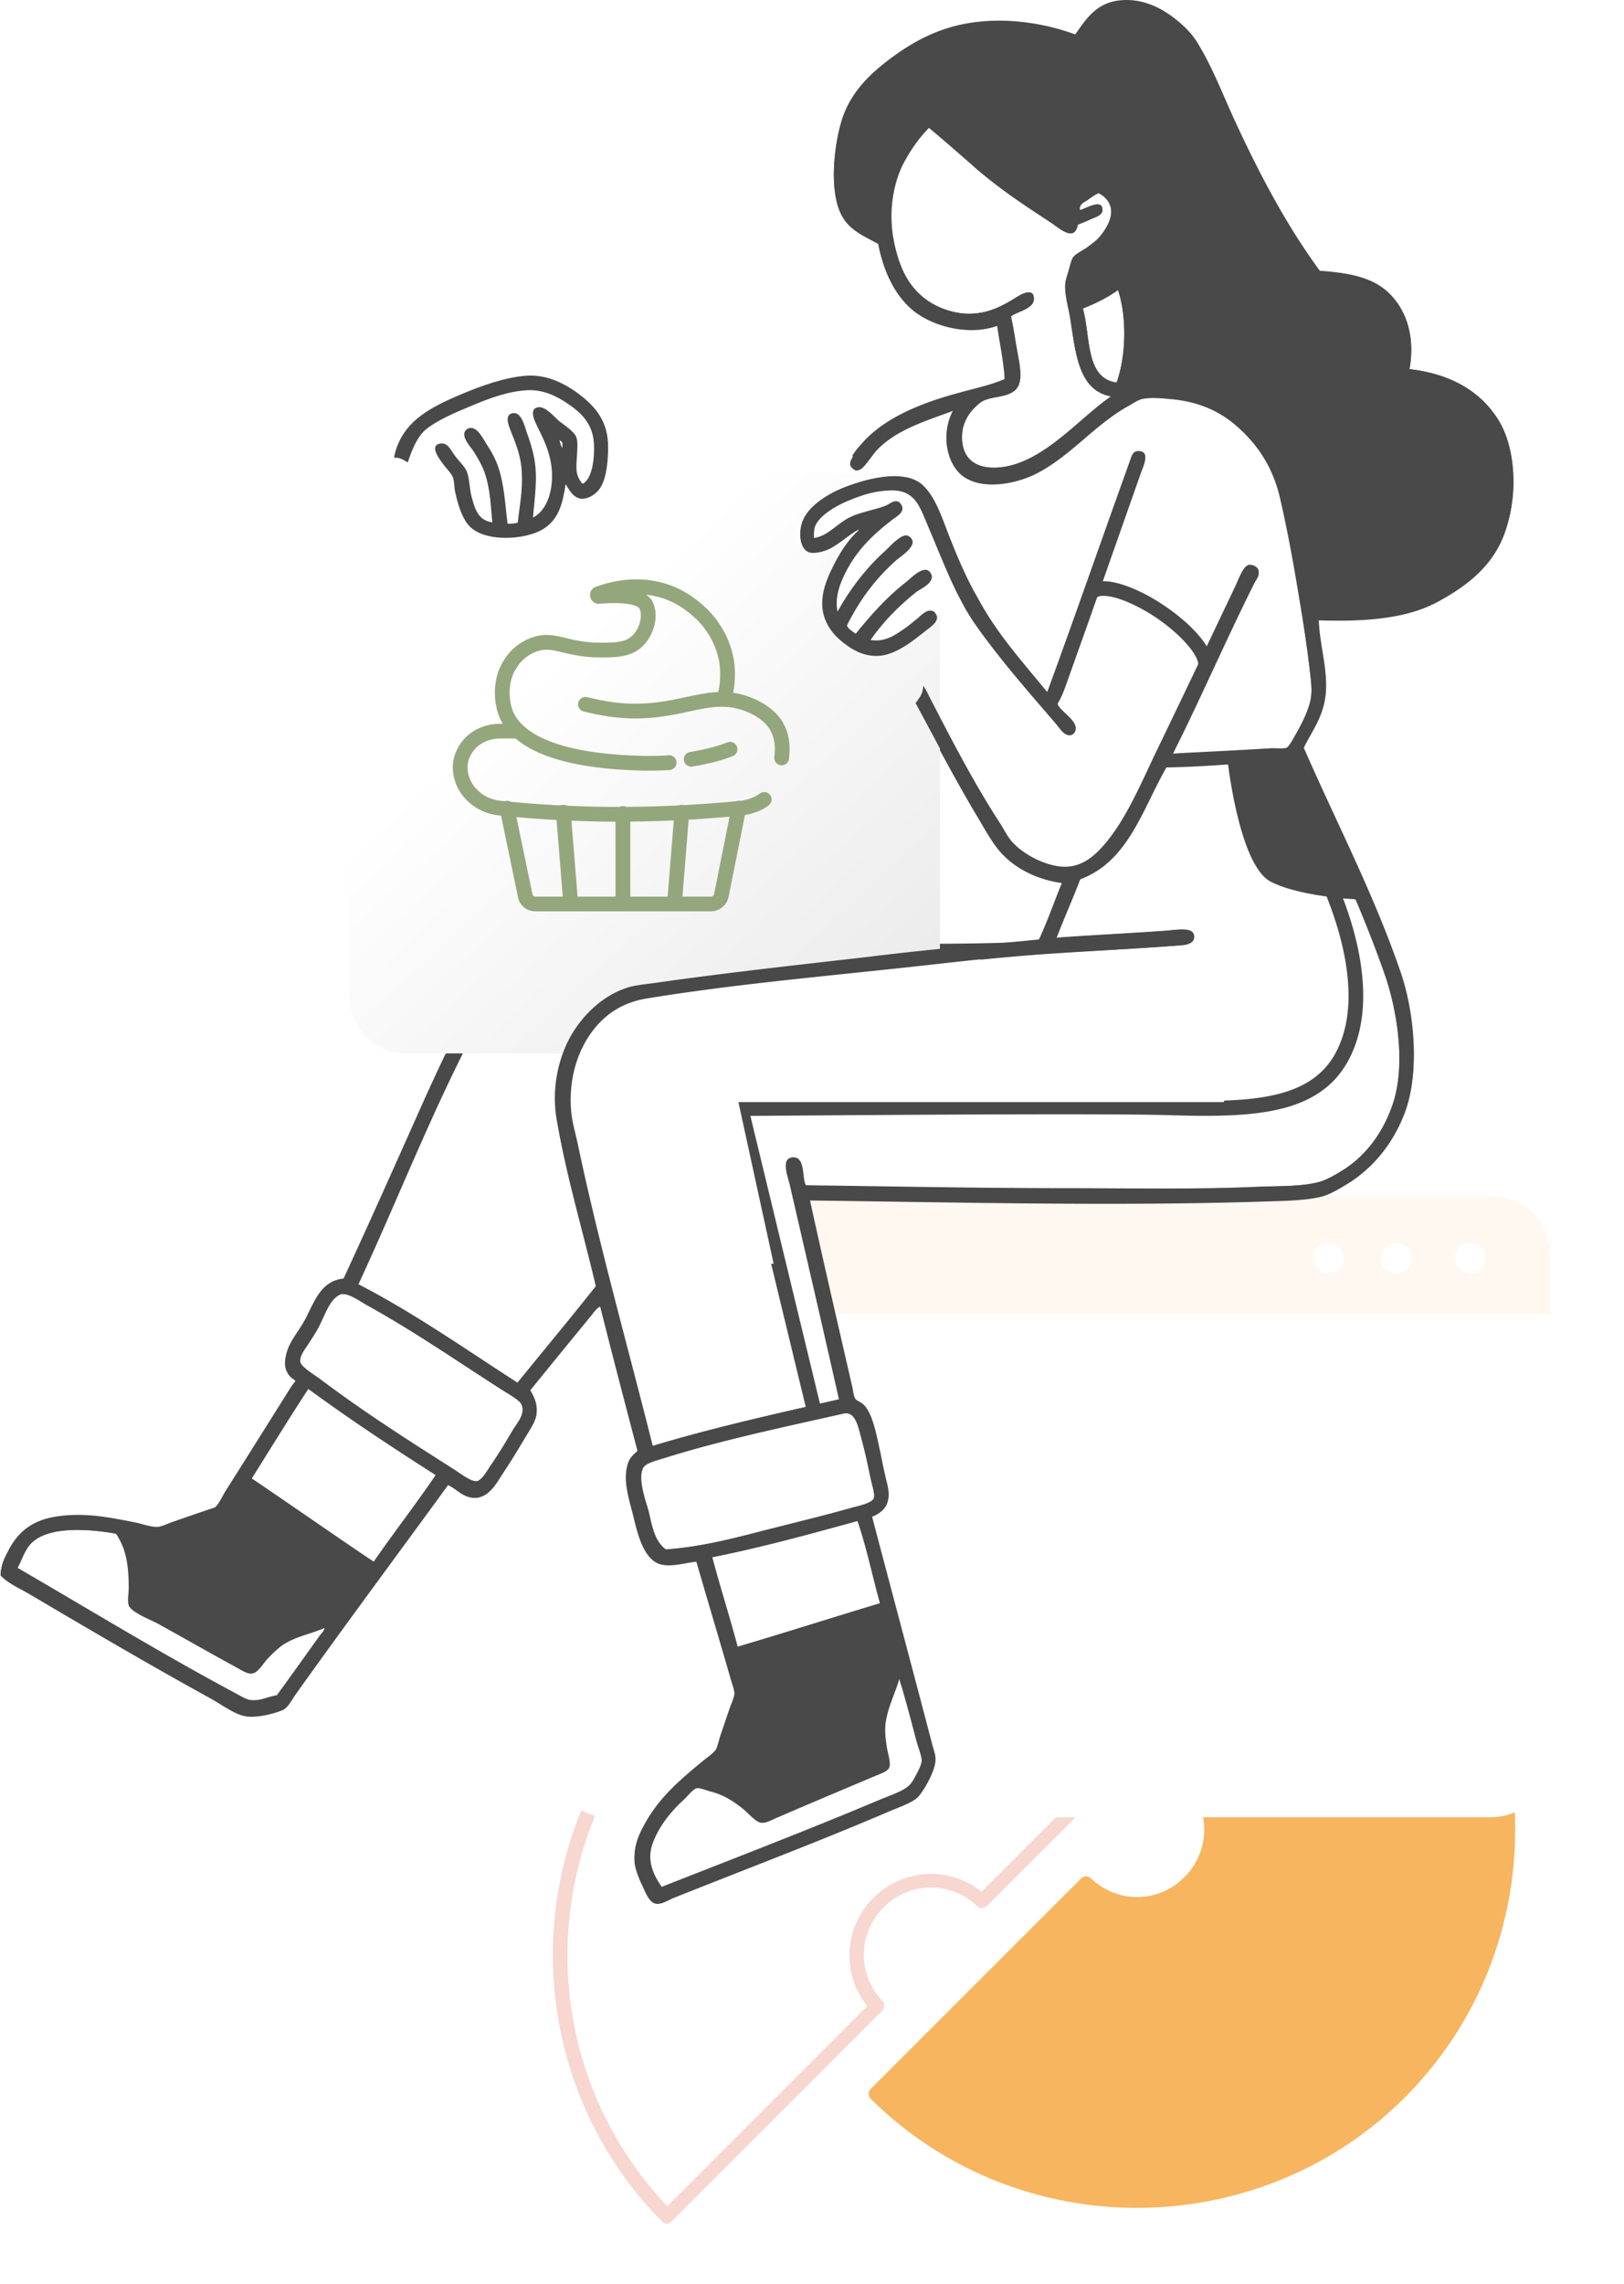 <svg width="330" height="464" fill="none" xmlns="http://www.w3.org/2000/svg"><g filter="url(#filter0_d)" fill="#F7B55F"><path fill-rule="evenodd" clip-rule="evenodd" d="M241.718 377.357c-5.826 5.753-15.119 5.9-21.019.295l-42.7 42.701c29.499 29.131 77.067 29.057 106.419-.295 29.352-29.352 29.5-76.92.295-106.419l-42.7 42.7c5.605 5.9 5.531 15.192-.295 21.018z"/><path d="M231.023 443.51c-19.543 0-39.16-7.375-54.057-22.124a1.457 1.457 0 01-.443-1.033c0-.368.148-.811.443-1.032l42.7-42.701c.59-.59 1.475-.59 2.065 0 5.384 5.089 13.717 5.015 18.953-.295 5.236-5.236 5.384-13.569.295-18.953-.59-.59-.516-1.475 0-2.065l42.701-42.7c.295-.295.59-.369 1.032-.443.369 0 .811.148 1.033.443 29.647 30.015 29.499 78.689-.295 108.484-14.971 14.971-34.736 22.419-54.427 22.419zm-50.886-23.157c28.909 27.435 74.928 26.992 103.248-1.327 28.319-28.32 28.835-74.339 1.327-103.248l-40.635 40.635c5.236 6.564 4.793 15.93-1.254 21.977-6.047 6.048-15.487 6.49-21.977 1.254l-40.709 40.709z"/></g><path fill-rule="evenodd" clip-rule="evenodd" d="M178.515 386.503c5.752-5.753 15.118-5.9 21.018-.295l42.701-42.701c-29.5-29.13-77.068-29.057-106.42.295-29.351 29.352-29.499 76.92-.295 106.42l42.701-42.701c-5.605-5.9-5.531-15.192.295-21.018z" fill="#fff"/><path d="M135.519 451.697c-.369 0-.812-.148-1.033-.443-29.647-30.016-29.499-78.69.295-108.484 29.795-29.795 78.469-29.942 108.484-.369.295.295.443.664.443 1.033 0 .368-.148.811-.443 1.032l-42.7 42.701c-.59.59-1.475.59-2.065 0-5.384-5.089-13.717-4.942-18.953.295-5.237 5.236-5.384 13.569-.295 18.953.59.59.516 1.475 0 2.065l-42.701 42.7c-.221.369-.664.517-1.032.517zM189.208 323.3c-18.954 0-37.907 7.228-52.288 21.609-28.32 28.319-28.836 74.338-1.328 103.248l40.636-40.636c-5.236-6.563-4.794-15.93 1.254-21.977 6.047-6.047 15.487-6.49 21.977-1.254l40.635-40.635c-14.16-13.644-32.523-20.355-50.886-20.355z" fill="#F7D7D0"/><g filter="url(#filter1_d)"><path fill-rule="evenodd" clip-rule="evenodd" d="M123.718 243.062h179.283a11.865 11.865 0 0111.874 11.873v97.348c0 6.564-5.31 11.874-11.874 11.874H123.718c-6.563 0-11.873-5.31-11.873-11.874v-97.348c0-6.564 5.31-11.873 11.873-11.873z" fill="#fff"/></g><path d="M113 255c0-6.627 5.373-12 12-12h178c6.627 0 12 5.373 12 12v12H125c-6.627 0-12-5.373-12-12z" fill="#FFF8F1"/><path fill-rule="evenodd" clip-rule="evenodd" d="M269.963 252.501a3.117 3.117 0 00-3.098 3.097 3.117 3.117 0 003.098 3.098 3.116 3.116 0 003.097-3.098 3.116 3.116 0 00-3.097-3.097zm13.791 0a3.116 3.116 0 00-3.098 3.097 3.116 3.116 0 003.098 3.098 3.116 3.116 0 003.097-3.098 3.116 3.116 0 00-3.097-3.097zm14.971 0a3.116 3.116 0 00-3.098 3.097 3.116 3.116 0 003.098 3.098 3.116 3.116 0 003.097-3.098 3.116 3.116 0 00-3.097-3.097zM304.477 90.475c-3.54-14.012-20.06-14.38-20.06-14.38s2.139-5.9-1.77-13.718c-3.908-7.744-15.782-5.236-15.782-5.236s-3.835-3.098-15.266-27.95C240.168 4.336 235.964 2.345 228.811 1.607c-7.228-.737-10.694 7.006-10.694 7.006s-11.21-3.392-22.419-2.655c-11.136.664-21.83 9.366-24.927 25.812-3.098 16.373 8.038 16.004 8.038 16.004s1.033 4.277 3.245 8.112c2.286 3.835 3.688 7.227 10.104 8.629 6.416 1.4 11.283.073 11.283.073s1.696 8.186 1.991 11.136c.295 2.95-5.531 4.794-7.669 5.237-3.024.737-7.523 1.622-12.39 3.76-5.679 2.508-11.431 7.67-11.431 7.67l-.738 6.785 14.603 1.476s-2.36-2.287-5.753-2.655c-3.982-.443-8.85 1.18-8.85 1.18s-4.498 1.917-7.964 4.646c-3.467 2.728-2.361 5.973-1.992 7.67.369 1.622 9.514-4.868 9.514-4.868l7.965-2.581s-6.048 3.982-8.998 7.006c-2.95 3.024-3.023 5.162-4.056 10.104-1.032 4.941-.295 5.015 3.835 8.849 4.204 3.835 9.809.664 9.809.664s14.381 29.5 21.387 38.571c7.08 9.071 14.16 8.112 14.16 8.112l-5.532 14.676s-53.615 1.18-73.674.221c-20.06-1.032-28.394 2.213-35.916 6.343-7.522 4.13-31.048 62.686-31.048 62.686s-1.77-1.032-4.351.59c-2.582 1.622-5.089 9.661-6.638 14.086-1.548 4.425 1.475 4.867 1.475 4.867l-17.626 26.992-12.02 3.688s-10.62-3.614-19.765-2.95c-9.071.664-10.251 10.325-10.251 10.325l47.936 28.688 6.416-1.696 35.105-46.019s1.696 2.433 5.752 2.359c4.056-.073 7.67-9.218 9.809-14.159 2.212-4.941-1.107-5.826-1.107-5.826l16.741-19.765 8.629 33.334s-2.434.959-2.876 2.877c-.443 1.917 1.843 12.242 4.572 16.593 2.729 4.277 9.219.811 9.219.811l8.407 26.992-4.499 14.381s-10.767 8.555-15.487 14.602c-4.72 5.974 2.36 14.013 2.36 14.013s51.624-21.535 52.952-22.936c1.327-1.401 2.286-7.154 2.286-7.154l-13.201-48.231s2.581-.885 3.835-2.582c1.327-1.696-.885-7.964-2.582-14.012-1.696-5.973-4.498-6.563-4.498-6.563l-9.809-42.258s89.162.811 100.151.073c10.988-.663 13.053-2.95 19.543-12.094 6.49-9.145 4.056-20.134 0-33.999-4.056-13.864-19.027-43.806-19.027-43.806s3.024-5.531 4.794-10.104c1.77-4.572-1.254-17.921-1.254-17.921s15.045.295 26.107-4.056c11.431-4.572 16.225-15.93 12.685-29.942zm-76.92-11.8s-1.475.738-3.982.074c-2.508-.664-2.287-3.097-3.245-7.006-.959-3.982-1.991-9.882-1.991-9.882s2.949-1.623 4.793-2.877c1.77-1.253 4.794-1.18 4.794-1.18s1.77 5.605 1.917 10.842c-.073 5.088-2.286 10.03-2.286 10.03z" fill="#fff"/><path fill-rule="evenodd" clip-rule="evenodd" d="M148.941 336.648l2.286 6.416-3.982 13.275-5.826 4.278s4.13.737 7.965 3.171c3.835 2.434 6.268 4.867 6.268 4.867l23.674-9.808s-2.508-5.163-.664-9.883c1.843-4.793 4.867-12.389 4.867-12.389l-2.286-9.44-32.302 9.513z" fill="#4A4949"/><path fill-rule="evenodd" clip-rule="evenodd" d="M217.896 178.458l-5.236 14.454-24.485-1.179-.221 3.687s-46.166 3.687-53.468 5.531c-12.094 3.098-16.372 9.735-16.372 9.735l-24.19.59-22.714 50.001 35.326 22.051 15.856-21.239 10.03 33.408 39.75-10.325-9.292-42.553 100.962.295s16.224-5.089 20.207-17.552c3.982-12.464-.443-27.213-6.269-41.521-5.752-14.381-14.086-30.237-14.086-30.237l-26.844.959s-3.688 8.26-6.933 14.16c-3.318 5.974-12.021 9.735-12.021 9.735z" fill="#fff"/><path fill-rule="evenodd" clip-rule="evenodd" d="M249.312 153.456s2.287 22.272 8.924 25.665c6.637 3.392 19.47 3.687 19.47 3.687l-13.496-30.384-14.898 1.032z" fill="#4A4949"/><path d="M165.388 287.679c-.664 0-1.254-.442-1.475-1.106l-14.75-60.99c-.074-.442 0-.885.295-1.254.295-.368.737-.59 1.18-.59.737 0 70.798-.663 87.097-.221 15.782.443 28.172.074 33.482-9.292 8.407-14.897-4.72-38.866-4.868-39.087-.368-.737-.147-1.622.59-1.991.738-.369 1.623-.148 1.992.59.59 1.032 14.086 25.664 4.867 42.037-6.121 10.767-19.396 11.283-36.137 10.767-14.75-.443-73.822.074-85.179.147l14.307 59.147a1.414 1.414 0 01-1.106 1.77c-.074.073-.148.073-.295.073z" fill="#4A4949"/><path fill-rule="evenodd" clip-rule="evenodd" d="M48.495 301.027l-3.54 5.827-12.758 5.383-7.007-1.77s2.065 3.688 2.582 8.113c.516 4.498.22 7.891.22 7.891l22.642 12.021s2.36-5.237 7.227-6.859c4.867-1.622 12.685-4.13 12.685-4.13l5.826-7.743-27.877-18.733zM188.839 24.544s7.818 5.458 14.381 10.62c6.564 5.162 14.455 10.694 14.455 10.694l1.254-6.86s6.342-1.621 7.227.517c.959 2.065 1.033 2.655-.074 5.236-1.106 2.655-6.121 8.555-6.121 8.555l-1.917 3.835 1.77 3.688s3.908-.96 4.793-1.476c.885-.516 3.245-2.507 3.245-2.507s2.065 4.941 1.992 9.44c-.074 4.425-1.77 12.685-1.77 12.685s17.552-2.803 24.927 6.12c7.374 8.924 7.522 8.113 8.997 15.488 1.475 7.375 4.794 23.526 4.794 23.526s21.608 2.36 30.384-6.564c8.776-8.923 11.505-19.248 8.039-28.098-5.089-12.758-20.06-12.98-20.06-12.98s3.466-11.8-2.95-15.634c-6.416-3.835-14.75-4.868-14.75-4.868s-13.274-21.46-19.543-33.555c-6.269-12.021-13.349-25.149-20.65-21.314-7.301 3.835-7.153 8.26-7.153 8.26S203.737.355 190.683 7.951c-13.127 7.596-19.027 13.2-19.912 24.78-1.033 13.2 8.923 15.044 8.923 15.044s-1.327-9.808 2.213-15.192c3.392-5.236 6.932-8.039 6.932-8.039z" fill="#4A4949"/><path fill-rule="evenodd" clip-rule="evenodd" d="M286.408 74.99c8.26.958 14.234 4.35 17.921 10.103 3.688 5.752 4.13 15.487 1.475 23.083-2.36 6.711-7.596 10.841-13.791 14.16-6.342 3.392-14.75 3.982-24.116 3.687.148 4.794 1.697 9.587 1.475 14.602-.221 4.868-3.023 8.186-4.572 11.579 6.564 15.118 14.307 29.794 19.838 46.019 2.803 8.186 3.835 20.281.664 28.246-2.212 5.605-5.9 10.398-10.988 13.717-1.697 1.032-3.54 2.212-5.384 2.802-3.393.959-8.334.959-12.316 1.107-30.384.958-62.023.147-92.186-.222 2.655 12.243 5.679 25.296 8.629 38.055.221.885.369 1.991.59 2.507.295.516 1.032.738 1.475 1.106 2.138 1.623 2.876 6.711 3.687 9.883.369 1.475.664 3.023.959 4.572.369 1.549.959 3.245.664 4.794-.295 1.696-1.77 2.802-3.393 3.392 4.13 15.709 8.186 30.827 12.316 46.609.295 1.107.738 2.287.664 3.171-.074 1.918-2.36 5.974-3.54 7.154-1.328 1.254-4.204 2.139-6.342 3.098-14.16 6.047-28.615 11.504-43.217 17.331-1.254.516-2.508 1.401-3.688 1.179-1.327-.221-2.138-2.433-2.654-3.539-.664-1.328-1.402-3.172-1.623-4.647-.295-3.171.885-5.605 2.065-7.743 3.024-5.384 7.08-8.776 11.8-12.685.737-.59 2.212-1.622 2.581-2.286.369-.664.664-1.991.959-2.95a268.585 268.585 0 011.991-5.826c.369-.959.885-2.213.885-2.95 0-.885-.59-2.286-.885-3.466-2.286-7.892-4.573-15.561-6.859-23.379-2.876.295-6.268 1.549-8.555-.073-2.286-1.623-3.318-5.31-4.129-8.703-.812-3.392-2.36-7.67-1.254-10.841.369-1.18 1.327-1.917 2.065-2.581-2.581-9.809-5.163-19.691-7.67-29.647-.811.442-1.328 1.254-1.918 1.991a2766.331 2766.331 0 00-12.463 15.266c.59 1.033 1.549 2.655 1.401 4.794-.147 1.327-1.254 2.95-2.065 4.277-1.622 2.729-3.097 5.163-4.867 7.818-1.401 2.212-3.319 5.678-7.006 4.498-1.55-.516-2.434-1.622-3.983-2.36-10.25 14.086-20.797 28.246-31.048 42.627-.811 1.18-1.475 2.581-2.581 3.097-1.991.812-5.826 1.77-8.112 1.107-2.065-.59-4.278-2.213-6.343-3.393-12.61-6.932-24.78-14.086-37.022-21.313-1.99-1.18-4.203-2.065-5.826-3.761 0-1.696.738-3.171 1.401-4.425 1.992-3.983 4.942-6.416 10.104-7.154 5.531-.811 10.62.221 15.487 1.18 1.623.295 3.393 1.033 4.794.959.737 0 1.917-.59 2.95-.959 2.802-1.032 5.9-2.065 8.628-2.95.664-.221 1.77-2.507 2.287-3.392 4.498-7.08 8.628-13.717 13.274-21.092.295-.443 1.107-1.475 1.107-1.475 0-.295-.96-.812-1.18-1.107-.885-.958-1.328-2.212-.885-4.056.663-2.876 2.728-4.793 4.13-7.67 1.77-3.539 3.244-7.301 7.522-7.743 5.531-11.947 10.84-24.042 16.372-36.284 2.581-5.827 5.384-11.948 8.629-17.626 2.876-5.089 7.965-10.399 14.012-12.316 3.245-1.033 8.26-.885 12.168-.959 21.093-.443 42.775-1.254 64.383-1.254 8.702 0 17.331-.074 25.812-.516 1.77-3.761 3.171-7.891 4.794-11.8-4.868-.664-9.145-2.729-12.021-5.679-2.065-2.065-3.688-5.162-5.458-8.112-4.351-7.301-7.965-14.233-12.095-21.903-.663-1.18-2.949-4.941-.516-5.236 1.401-.148 2.286 2.065 3.098 3.54 4.72 9.144 8.923 17.33 14.307 25.59.885 1.402 1.696 2.877 2.655 3.983 2.065 2.212 5.9 4.351 9.513 4.793 4.278.517 7.08-2.138 9.293-4.793 4.277-5.015 7.301-12.39 10.177-18.364 5.457-11.283 10.62-22.124 16.151-33.777.664-1.401 1.622-4.203 2.802-4.351.738-.073 1.697.443 1.918 1.107.221.885-.516 1.548-.959 2.507-5.826 11.652-10.767 23.157-16.593 34.736 6.637-.369 13.422-.664 20.354-1.107.959-.073 2.287.148 2.877-.073.442-.148 1.18-1.623 1.622-2.287 1.328-2.286 3.097-5.604 3.392-8.259.222-1.697-.073-3.762-.295-5.679-.59-5.162-1.475-10.62-2.286-15.487-1.106-6.638-2.36-13.496-3.835-19.765-1.548-6.342-4.793-10.915-9.144-14.602-3.245-2.729-7.375-4.573-12.685-5.089-1.623-.147-3.983-.442-5.974-.073-.885.147-1.991.958-3.097 1.548-6.785 3.835-11.653 10.178-18.659 13.717-3.908 1.918-10.546 3.393-14.676.517-3.392-2.434-4.72-8.555-1.917-13.423-5.753 2.14-11.874 3.91-15.856 8.26-.516.59-1.106 1.475-1.77 2.286-.59.738-1.328 1.77-2.36 1.623-.295-.074-1.033-.664-1.106-1.106-.222-1.18 1.548-3.024 2.286-3.835 4.572-5.31 12.168-8.334 19.838-10.399 3.245-.885 6.49-1.548 9.293-2.802-.222-4.056-1.033-7.449-1.549-11.21-5.9 2.065-12.832.074-16.667-2.802-4.056-3.098-6.416-8.187-7.523-13.865-2.728-1.475-5.457-2.655-7.006-5.089-3.171-4.72-1.991-14.676-.295-19.912 1.918-5.826 6.269-9.735 10.546-12.759 4.573-3.318 9.809-6.047 16.594-6.858 7.153-.885 14.454.369 20.207 2.507 2.286-3.245 4.351-6.49 9.218-6.932 3.762-.369 7.08 1.032 9.44 2.581 2.36 1.549 4.646 3.614 6.048 5.826 3.171 5.089 5.31 10.841 7.743 16.078 5.163 11.21 10.694 21.534 17.257 30.458 6.195.516 11.21 1.475 14.455 4.94 3.024 2.803 4.941 7.892 3.761 14.603zm1.18 46.166c2.508-.959 5.015-2.434 7.228-3.983 2.212-1.548 4.351-3.318 5.826-5.383 2.95-4.057 4.646-11.284 3.687-18.069-1.18-8.555-6.785-13.57-15.044-15.266-1.77-.368-5.458-.442-5.974-1.696-.516-1.327.295-3.171.369-4.499.516-5.826-1.844-10.472-5.679-12.463-1.401-.738-3.761-1.18-5.531-1.475-1.77-.295-4.278-.074-5.753-.664-.663-.295-1.327-1.475-2.065-2.581a321.69 321.69 0 01-5.531-8.407c-6.195-9.883-10.619-20.429-15.561-31.049-1.032-2.138-1.917-4.35-3.171-6.12-1.991-2.877-6.121-6.196-10.325-6.564-5.162-.443-6.932 2.212-8.702 5.236 8.26 4.13 13.865 10.84 15.856 20.797 1.033 5.236.811 11.8-.516 16.446-1.033 3.614-2.655 6.564-4.646 9.145-.517.663-1.992 1.843-2.065 2.58-.074.59.295 1.77.516 2.656.147.959.369 1.917.516 2.655.885 5.31.443 10.767-.959 15.192 14.971-1.328 23.157 4.13 28.836 12.39 2.95 4.203 4.13 9.587 5.384 15.339 1.18 5.679 2.138 11.727 3.171 17.553 7.596.295 14.602.295 20.133-1.77zm-52.656-85.844c-.148-6.195-1.918-11.062-4.573-15.266-2.802-4.425-6.711-8.038-11.799-9.587-2.213-1.327-5.015-2.065-7.965-2.581s-6.343-.885-9.809-.664c-9.071.516-16.741 5.015-21.977 10.325-3.909 3.909-6.268 9.587-6.268 17.626 0 2.212.073 5.162 1.106 6.932.663 1.18 2.286 2.213 3.392 2.876.369.222.811.664 1.18.517V39.81c-1.77.443-4.13.737-4.056-1.106.074-1.77 2.434-1.549 4.13-1.918.369-2.433 1.106-3.835 2.065-5.752 1.327-2.655 2.802-4.351 5.089-6.269.885-.737 2.507-2.212 3.466-2.212 1.032 0 2.581 1.696 3.466 2.507 7.522 6.564 15.561 13.422 23.894 18.437.738-2.138-.368-8.702 2.655-8.038.885.221.959 1.032 1.107 2.212 3.982-3.613 9.071 1.254 8.554 6.269-.59 4.941-5.014 8.112-8.112 10.103-.295 1.77-1.622 3.614-.811 5.68 9.808-3.836 15.561-11.506 15.266-24.412zm-53.025 14.971c.737 2.729 1.917 7.228 6.047 10.399 3.024 2.286 6.195 2.802 7.301 2.95a13.46 13.46 0 003.835-.074c2.876-.443 5.31-1.844 7.449-3.171 1.18-.738 3.613-1.991 3.539.369 0 2.065-3.761 2.654-4.646 3.54.369 1.917.738 3.982 1.107 6.12.442 2.73 1.548 6.785 0 8.556-1.549 1.843-4.647 1.4-6.859 2.507-.59.295-1.475 1.106-1.917 1.622-1.107 1.18-1.992 2.877-2.213 4.573-.59 5.31 2.507 7.67 7.375 7.3 4.72-.368 8.997-3.17 12.611-6.046 3.761-3.024 6.859-6.048 10.251-8.408-6.785-1.18-7.227-9.218-8.334-15.93-.368-2.138-1.253-5.088-.958-7.153.073-.664.442-1.623.663-2.508.222-.885.517-1.917.812-2.507.442-.811 1.843-1.401 2.802-2.065.959-.664 2.065-1.475 2.655-2.212 1.033-1.254 2.507-3.32 2.36-5.458-.148-1.696-1.327-2.876-2.581-3.466-.738.369-1.475.885-2.213 1.401-.59.443-1.843.811-1.548 2.065 1.032-.221 4.646-2.507 4.572 0 0 1.033-1.327 1.401-2.212 1.77a39.144 39.144 0 01-2.803 1.18c-.59 3.614-3.761.664-5.384-.369-2.728-1.843-4.793-3.17-7.374-4.94-1.107-.738-3.54-2.582-3.54-2.582l-4.057-3.245s-6.563-5.752-9.882-8.555a31.944 31.944 0 00-4.425 5.9c-.147.295-.368.664-.663 1.18-3.172 6.121-2.508 12.611-2.434 13.717.147 1.697.516 2.95.664 3.54zm45.281 8.629c-2.138 1.549-4.572 2.729-7.153 3.761 1.622 5.679.442 14.16 6.858 15.045 1.918-5.31 2.139-13.201.295-18.806zM216.2 241.44c12.684 0 26.77.295 39.455-.295 4.056-.222 8.776-.074 12.316-.959 1.696-.443 3.614-1.549 5.163-2.581 4.719-3.024 8.038-7.818 9.882-13.275 2.729-8.112.885-19.322-1.696-26.549-4.868-13.939-11.358-27.435-17.479-40.562-.368-.738-.885-2.434-1.401-2.581-.295-.074-.885 0-1.106 0-8.113.221-16.077 1.18-24.485 1.253-4.941 8.555-7.743 19.175-17.552 22.789-1.475 4.056-3.245 7.891-4.794 11.873 6.859-.516 14.676-.885 21.904-1.401 2.433-.148 5.973-.959 6.047 1.18 0 1.032-.737 1.549-2.286 1.696-8.555.664-17.552 1.106-25.37 1.623-10.103.663-18.879 1.622-28.172 2.655-18.732 2.064-37.538 3.687-55.164 6.563-4.351.738-7.596 2.508-10.103 5.236-3.466 3.762-6.121 9.883-5.531 17.479.147 2.212.885 4.351 1.254 6.416 4.424 21.018 10.103 40.93 15.339 61.801 12.169-3.687 25.149-6.563 38.055-9.513-3.172-14.086-6.712-29.352-10.03-43.733-.369-1.475-1.844-5.384.59-5.384 2.433 0 1.622 4.425 2.507 5.679 17.921.295 35.031.59 52.657.59zm-58.188-46.757c-13.349 0-26.771.443-39.751.959-2.654.147-5.457 0-7.743.516-2.95.59-5.9 2.802-7.965 4.867-2.286 2.287-4.056 4.425-5.531 7.228-9.071 17.036-16.004 35.03-24.19 52.656 11.579 5.974 21.756 13.201 32.45 20.06 5.31-6.564 10.767-12.98 15.929-19.617-2.581-11.062-5.973-22.272-7.964-33.925-1.107-6.563.516-12.906 3.097-17.257 2.434-4.203 6.49-7.965 11.431-9.513 1.77-.59 3.835-.738 5.826-.959 14.012-1.991 28.836-3.614 42.922-5.236-6.121-.074-12.316.221-18.511.221zm-88.867 68.291c-2.213 1.033-3.024 4.056-4.351 6.564-.59 1.106-1.254 2.139-2.065 3.392-.516.812-1.918 2.508-1.696 3.762.22 1.106 3.17 2.876 3.982 3.466 8.924 6.711 17.626 12.316 26.992 18.216 1.327.811 3.688 2.728 4.941 2.581 1.033-.148 2.139-2.286 2.803-3.171 1.696-2.508 3.097-4.868 4.572-7.301.885-1.475 2.655-3.393 1.696-5.237-.442-.885-3.023-2.286-4.277-3.097-9.145-5.826-17.479-11.652-27.066-16.962-1.401-.738-3.835-2.581-5.236-2.286-.221 0-.221.073-.295.073zm-6.564 19.101c-3.908 6.048-7.67 12.169-11.505 18.216 8.334 5.605 16.52 11.357 24.854 16.962 4.13-5.973 8.555-11.652 12.61-17.626-8.849-5.605-17.551-11.357-25.959-17.552zm94.694 28.32c5.236-1.328 10.472-2.582 15.634-4.057 1.328-.368 4.278-.958 4.646-1.991.295-.811-.442-2.876-.663-4.056-.664-3.171-1.107-5.384-1.918-8.26-.59-2.212-1.18-5.383-3.54-4.867-11.799 2.655-24.779 5.383-36.063 8.923-1.622.517-3.909 1.033-4.572 1.918-1.549 1.991.59 7.449.958 9.145.738 3.245 1.254 5.973 3.467 7.67 8.112-.664 14.749-2.582 22.051-4.425zm-107.747-7.449c-.738.885-1.18 1.844-1.991 3.097-.517.812-1.18 2.213-1.992 2.655-.81.517-2.065.812-3.17 1.18-2.36.812-4.352 1.475-6.638 2.287-1.18.442-2.36 1.032-3.393 1.106-1.696.074-3.318-.885-4.867-.885 1.622 3.097 2.139 7.743 1.696 12.463 7.08 3.983 14.234 7.892 21.387 11.8 3.983-5.605 11.284-7.891 18.659-10.103 1.696-2.287 3.318-4.573 4.94-6.859-8.259-5.531-16.298-11.284-24.631-16.741zm95.209 13.349c1.623 6.194 3.54 12.094 5.163 18.215 9.734-2.876 19.248-5.899 28.983-8.849-1.549-5.605-2.729-11.431-4.573-16.741-9.734 2.655-19.322 5.383-29.573 7.375zm-137.91-3.319c-1.696 1.327-2.286 3.466-3.392 5.531 14.233 8.26 29.204 17.405 44.102 25.37 1.106.59 2.286 1.401 3.17 1.475 2.14.294 3.762-.738 5.532-.959 2.876-3.909 5.9-8.186 8.702-12.095.443-.59 1.106-1.18.959-1.696-3.098 1.401-5.9 1.696-8.702 3.54-.96.663-2.213 1.843-3.172 2.876-.81.885-1.917 2.95-3.17 2.95-.812 0-2.287-.959-3.246-1.475-5.53-3.024-10.03-5.605-15.487-8.629-1.327-.737-5.457-2.286-5.973-3.761-.295-.885 0-2.286 0-3.54 0-5.088-.664-8.112-2.582-10.988-5.236-.959-12.906-1.549-16.74 1.401zm143.958 24.484c.147 2.139 1.843 4.425 1.77 6.564 0 .885-.738 2.286-1.107 3.392-.885 2.582-1.475 4.352-2.286 6.712-.369 1.18-.664 2.581-1.18 3.392-.959 1.475-3.023 2.139-3.761 3.392 5.015.812 7.744 3.835 11.136 6.269 7.449-3.245 15.045-6.195 22.346-9.587-1.475-5.236-.295-9.588 1.106-13.791.959-2.876 1.623-5.753 2.876-7.67-.811-2.36-1.18-5.236-2.212-7.449a3236.233 3236.233 0 00-28.688 8.776zm29.13 12.98c-.147 1.401.074 3.098.295 4.499.222 1.327.812 3.097.517 4.056-.295.885-1.844 1.327-2.877 1.77-6.858 2.876-12.979 5.457-19.617 8.334-1.106.442-2.433 1.253-3.466 1.18-1.18-.148-2.507-1.844-3.687-2.803-1.992-1.622-3.835-2.802-6.564-3.54-.737-.221-2.139-.811-2.95-.664-.664.074-1.77 1.549-2.655 2.36-2.655 2.434-5.089 5.458-6.342 8.998-1.18 3.466.295 6.416 1.917 8.702 14.012-5.531 29.795-11.578 43.954-17.552 1.992-.811 4.647-1.696 6.048-2.803.59-.442 1.254-1.475 1.696-2.36.442-.811 1.18-2.286 1.18-2.949 0-1.033-.738-2.803-1.106-4.13-1.106-4.204-2.36-9.219-3.466-12.685-.738 2.876-2.582 6.268-2.877 9.587z" fill="#4A4949"/><path fill-rule="evenodd" clip-rule="evenodd" d="M212.808 140.624c5.605-15.266 11.062-31.048 16.667-46.61.442-1.106.59-2.36 1.77-2.36 2.581-.073 1.106 2.95.59 4.352-4.794 13.57-9.587 27.361-14.455 40.93-.737 2.065-1.401 4.204-2.507 6.048.368 1.401 4.056 3.318 3.687 5.236-.147.59-.442.959-.959 1.106-1.327.221-2.138-1.254-2.949-2.212-5.458-6.343-11.358-13.054-16.151-19.839-4.425-6.195-6.859-13.275-10.104-20.797-1.475-3.466-2.434-6.785-7.006-6.858-3.319 0-6.195.884-9.292 2.212-2.582 1.106-5.532 2.95-6.417 4.941-.295.664-.295 1.401-.295 2.508 2.877-.369 4.573-2.877 7.449-4.278 1.991-.959 5.089-1.475 7.154-2.286.663-.295 1.475-1.033 2.286-.885.59.074 1.032.811 1.106 1.327.074 1.107-1.106 1.697-1.991 2.36-4.277 3.319-7.67 6.564-10.03 11.726-.885 1.918-1.696 4.352-1.18 7.007 2.286-4.204 5.753-8.85 9.735-12.39.811-.738 2.95-3.245 4.351-3.098.516.074 1.106.664 1.18 1.18.221 1.549-2.802 3.319-3.54 4.056-4.13 3.688-7.301 8.039-9.808 13.054.295.811 1.18 1.18 1.77 1.696 2.876-3.54 6.121-7.301 10.103-10.398.811-.59 2.803-2.803 4.277-2.582.59.074 1.033.812 1.107 1.254.147 1.623-2.434 2.655-3.171 3.245-3.614 2.876-6.712 6.048-9.293 9.735 2.803.442 4.646-.738 6.859-2.286.811-.517 1.696-1.328 2.655-2.065.737-.59 1.77-1.918 3.097-1.549.369.074.811.738.885 1.106.221 1.254-1.475 2.286-2.212 2.876-2.434 1.918-6.195 5.089-9.883 5.163-3.318.074-5.752-1.696-7.522-3.171-1.844-1.549-3.54-3.983-3.687-7.006-.148-3.172 1.18-6.048 2.507-8.629 1.401-2.729 2.95-4.941 4.794-6.637 0-.074.074-.074.074-.222-1.77.885-3.983 3.024-6.048 3.983-1.106.516-3.097 1.032-4.13.59-1.844-.738-2.065-4.204-1.18-6.343 1.106-2.876 4.72-5.236 7.818-6.563 4.351-1.77 12.758-4.351 16.667-.59 2.728 2.581 4.056 7.301 5.678 11.283 1.549 3.909 3.467 8.26 5.384 11.505 3.909 7.301 9.071 12.98 14.16 19.175z" fill="#4A4949"/><path d="M244.963 136.421a1.48 1.48 0 01-1.475-1.475c-.074-2.508-5.605-8.334-12.537-11.8-4.573-2.286-7.08-2.286-7.818-1.918a1.478 1.478 0 01-1.991-.663 1.478 1.478 0 01.664-1.992c2.138-1.106 5.9-.368 10.472 1.918 6.711 3.392 14.086 9.808 14.16 14.381 0 .885-.664 1.549-1.475 1.549z" fill="#4A4949"/><g filter="url(#filter2_di)"><rect x="68" y="93.001" width="120" height="118" rx="11" fill="url(#paint0_linear)"/></g><path fill-rule="evenodd" clip-rule="evenodd" d="M89.647 92.835l3.908 4.351s-.958 9.514 7.375 10.989c8.334 1.475 11.8-1.918 13.349-7.08 2.36-7.817-3.835-16.372-3.835-16.372l5.531 4.941s-.885 9.44 1.918 10.104c2.802.663 4.351-4.794 4.424-7.08.148-2.287.664-7.523-3.097-10.546-3.761-3.024-7.227-5.974-13.865-4.13-6.637 1.77-16.298 4.94-20.133 8.702-3.024 2.95-2.729 5.826-2.729 5.826l7.154.295z" fill="#fff"/><path fill-rule="evenodd" clip-rule="evenodd" d="M114.944 98.367c-.664 4.204-1.475 7.006-4.278 8.924-3.687 2.507-12.685 3.023-15.635-.812-1.327-1.696-2.065-4.351-2.58-6.71-.148-.812-.148-1.845-.37-2.656-.294-.959-1.4-1.917-2.064-2.876-.517-.737-2.95-3.687-.59-4.13 1.622-.295 2.212 1.475 3.097 2.581.885 1.18 1.991 2.139 2.36 3.171.516 1.328.516 3.32.885 4.794.664 2.581 1.328 5.089 4.277 5.458-.368-3.467-.368-6.638-1.622-10.252-.516-1.4-1.254-2.654-2.065-3.982-.664-1.032-2.286-2.655-1.991-3.982.147-.517.737-.96 1.18-.96 1.549-.147 2.655 2.287 3.392 3.393.885 1.328 1.77 2.95 2.286 4.499 1.254 3.614 1.402 7.522 1.918 11.579.811 0 1.475-.074 2.065-.222.369-3.466 1.032-6.416.811-10.325-.147-3.244-1.18-5.604-2.212-8.26-.517-1.253-1.402-3.54.59-3.687 1.548-.074 2.212 2.581 2.655 3.983.59 1.548 1.18 3.466 1.474 5.088.812 4.056.074 8.408-.221 12.169 2.95-1.549 4.278-5.753 3.761-10.325-.442-3.392-1.696-5.752-2.949-8.334-.59-1.18-1.623-3.466.221-3.76 1.475-.296 3.392 2.064 4.277 2.802.885.737 3.171 2.138 3.54 3.392.516 1.696-.295 5.162.074 7.154.221.885.59 1.622 1.18 2.212 1.917-1.032 2.434-5.089 2.286-8.112-.221-4.056-2.507-6.269-5.236-8.112-2.139-1.475-4.941-2.95-8.26-2.803-3.909.221-7.522 1.549-11.21 3.097-3.614 1.475-7.153 3.024-9.44 4.868-1.77 1.475-2.876 4.204-3.687 6.711-.811-.442-1.475-1.032-2.802-.959 1.4-7.227 7.227-10.177 13.717-12.906 3.982-1.696 8.923-3.466 13.275-3.76 4.498-.296 8.554 2.064 11.283 4.277 3.098 2.507 5.236 5.457 5.236 10.177 0 2.433-.221 6.121-1.548 8.26-.664 1.106-2.287 2.433-4.057 2.286-1.622-.369-2.212-1.696-3.023-2.95zm-.664-7.375v-1.106c-.221-.148-.369-.369-.59-.516.147.663.295 1.253.59 1.622z" fill="#4A4949"/><path fill-rule="evenodd" clip-rule="evenodd" d="M114.501 220.716c.221-17.036 16.52-19.396 35.547-21.977 20.133-2.729 43.143-5.015 43.143-5.015l64.309 12.463-8.85 17.7h-98.602l7.154 32.818-33.925 2.95-8.776-38.939z" fill="#fff"/><path fill-rule="evenodd" clip-rule="evenodd" d="M304.331 85.092c-3.688-5.753-9.735-9.145-17.921-10.104 1.18-6.71-.664-11.8-3.761-15.044-3.319-3.54-8.26-4.5-14.455-4.942-6.564-8.923-12.095-19.248-17.257-30.458-2.434-5.236-4.573-10.988-7.744-16.077-1.401-2.213-3.687-4.277-6.047-5.826-2.36-1.549-5.679-2.95-9.44-2.581-4.868.442-6.933 3.687-9.219 6.932-5.826-2.139-13.053-3.392-20.207-2.507-6.711.81-12.021 3.54-16.593 6.858-4.278 3.098-8.629 6.933-10.546 12.759-1.696 5.236-2.876 15.192.295 19.912 1.622 2.433 4.351 3.613 7.006 5.088 1.106 5.68 3.466 10.842 7.522 13.865 3.835 2.876 10.767 4.868 16.667 2.803.517 3.687 1.402 7.153 1.549 11.21-2.876 1.253-6.121 1.917-9.292 2.802-7.67 2.065-15.266 5.089-19.839 10.398-.516.59-1.401 1.55-1.917 2.508 1.254-.148 2.581-.074 3.835-.074.369-.516.737-.959 1.032-1.327 3.983-4.352 10.104-6.048 15.856-8.26-2.802 4.867-1.548 10.988 1.918 13.422 4.13 2.95 10.767 1.475 14.676-.516 7.006-3.466 11.873-9.883 18.658-13.718 1.106-.59 2.213-1.4 3.098-1.548 1.917-.369 4.351-.074 5.973.074 5.384.516 9.44 2.286 12.685 5.088 4.351 3.688 7.596 8.186 9.145 14.602 1.549 6.195 2.728 13.054 3.835 19.765.811 4.867 1.696 10.325 2.286 15.487.221 1.844.516 3.983.295 5.679-.295 2.655-2.065 5.974-3.393 8.26-.368.664-1.179 2.138-1.622 2.286-.59.221-1.917.074-2.876.074-6.859.442-13.717.737-20.355 1.106 5.826-11.505 10.694-23.083 16.594-34.736.442-.885 1.18-1.622.958-2.507-.147-.664-1.106-1.18-1.917-1.106-1.18.147-2.139 2.95-2.803 4.351-5.531 11.652-10.693 22.493-16.15 33.777-2.877 5.973-5.9 13.274-10.178 18.363-2.212 2.655-5.015 5.236-9.292 4.794-3.614-.443-7.449-2.581-9.514-4.794-1.032-1.032-1.77-2.581-2.655-3.982-5.31-8.186-9.587-16.446-14.307-25.591-.369-.738-.811-1.696-1.327-2.36 0 .811-.222 1.622-.664 2.286-.295.443-.59.885-.885 1.254.147.221.221.369.295.516 4.13 7.67 7.744 14.602 12.095 21.903 1.77 3.024 3.392 6.048 5.457 8.113 2.876 2.876 7.08 4.941 12.021 5.678-1.622 3.909-3.024 8.039-4.794 11.8-8.628.885-19.764 1.696-34.735 3.54-14.16 1.623-28.983 3.245-42.922 5.236-1.991.295-4.056.443-5.826.959-4.941 1.549-8.924 5.31-11.431 9.514-2.581 4.351-4.204 10.693-3.097 17.257 1.991 11.652 5.383 22.862 7.964 33.924-5.236 6.638-10.619 13.054-15.929 19.617-10.694-6.858-20.871-14.086-32.45-20.059 7.301-15.561 13.496-31.491 21.166-46.757h-3.319a534.552 534.552 0 00-4.35 9.366c-5.458 12.242-10.842 24.337-16.373 36.284-4.351.443-5.752 4.204-7.522 7.744-1.401 2.876-3.466 4.794-4.13 7.67-.443 1.844 0 3.097.885 4.056.295.295 1.18.811 1.18 1.106 0 0-.811 1.033-1.106 1.475-4.647 7.375-8.776 14.013-13.275 21.092-.516.812-1.623 3.172-2.286 3.393-2.73.885-5.826 1.991-8.629 2.95-1.032.369-2.212.959-2.95.959-1.327.073-3.171-.664-4.794-.959-4.867-.959-9.956-1.991-15.487-1.18-5.162.737-8.112 3.171-10.103 7.153-.664 1.254-1.402 2.729-1.402 4.425 1.623 1.697 3.835 2.582 5.827 3.762 12.168 7.227 24.41 14.38 37.021 21.313 2.065 1.18 4.278 2.729 6.343 3.392 2.286.664 6.195-.295 8.112-1.106 1.106-.442 1.77-1.917 2.581-3.097 10.251-14.455 20.797-28.541 31.049-42.627 1.548.737 2.433 1.844 3.982 2.36 3.761 1.254 5.605-2.286 7.006-4.499 1.696-2.655 3.245-5.088 4.867-7.817.812-1.328 1.992-2.95 2.065-4.278.222-2.138-.811-3.761-1.401-4.793 4.13-5.015 8.481-10.325 12.464-15.266.59-.664 1.106-1.549 1.917-1.991 2.434 9.956 5.015 19.838 7.67 29.647-.738.663-1.696 1.401-2.065 2.581-1.106 3.097.443 7.448 1.254 10.841.811 3.392 1.917 7.08 4.13 8.702 2.212 1.623 5.678.369 8.555.074 2.286 7.891 4.572 15.561 6.858 23.378.295 1.18.885 2.581.885 3.466 0 .812-.516 1.992-.885 2.95-.737 2.065-1.327 3.909-1.991 5.826-.369 1.033-.59 2.287-.959 2.95-.369.664-1.844 1.697-2.581 2.287-4.72 3.908-8.776 7.301-11.8 12.684-1.18 2.139-2.433 4.573-2.065 7.744.148 1.549.959 3.319 1.623 4.646.59 1.106 1.401 3.393 2.655 3.54 1.106.221 2.433-.664 3.687-1.18 14.676-5.9 29.057-11.283 43.217-17.331 2.138-.885 5.015-1.77 6.342-3.097 1.254-1.18 3.466-5.236 3.54-7.154.074-.885-.369-2.065-.664-3.171-4.13-15.782-8.186-30.901-12.316-46.609 1.549-.516 3.098-1.696 3.393-3.393.295-1.548-.369-3.245-.664-4.793-.369-1.549-.664-3.098-.959-4.573-.737-3.171-1.548-8.26-3.687-9.882-.443-.369-1.254-.59-1.475-1.106-.295-.516-.369-1.623-.59-2.508-2.95-12.832-5.974-25.885-8.629-38.054 30.237.369 61.875 1.18 92.186.221 3.983-.147 8.924-.074 12.316-1.106 1.844-.516 3.688-1.696 5.384-2.802 5.088-3.245 8.776-8.113 10.988-13.718 3.172-7.965 2.065-20.133-.663-28.245-5.532-16.225-13.275-30.901-19.839-46.02 1.549-3.392 4.351-6.784 4.573-11.578.221-4.941-1.402-9.809-1.475-14.602 9.366.295 17.773-.295 24.115-3.688 6.195-3.318 11.431-7.448 13.791-14.159 2.655-7.154 2.139-16.963-1.548-22.641zM65.091 332.297c-2.803 3.909-5.827 8.186-8.703 12.095-1.844.295-3.393 1.254-5.531.959-.885-.148-2.065-.885-3.172-1.475-14.897-7.965-29.868-17.11-44.101-25.37 1.106-2.065 1.622-4.204 3.392-5.531 3.762-2.95 11.431-2.36 16.889-1.401 1.917 2.876 2.58 5.9 2.58 10.988 0 1.254-.294 2.655 0 3.54.443 1.475 4.573 3.024 5.975 3.761 5.383 3.024 9.956 5.605 15.487 8.629.959.516 2.434 1.549 3.245 1.475 1.254-.074 2.36-2.065 3.17-2.95.96-1.032 2.213-2.212 3.172-2.876 2.876-1.844 5.605-2.139 8.702-3.54 0 .516-.663 1.106-1.106 1.696zm4.13-5.752c-7.376 2.212-14.677 4.498-18.66 10.103-7.153-3.908-14.38-7.817-21.386-11.799.442-4.794-.074-9.44-1.697-12.464 1.55.074 3.172.959 4.868.885 1.032-.074 2.212-.664 3.392-1.106 2.36-.811 4.278-1.475 6.638-2.286 1.106-.369 2.36-.664 3.17-1.18.812-.517 1.476-1.844 1.992-2.655.811-1.254 1.254-2.213 1.991-3.098 8.334 5.458 16.372 11.21 24.706 16.741-1.696 2.286-3.319 4.573-5.015 6.859zm6.784-9.219c-8.407-5.531-16.593-11.283-24.853-16.962 3.835-6.121 7.596-12.242 11.505-18.216 8.407 6.121 17.11 11.874 25.959 17.552-4.056 5.974-8.555 11.653-12.611 17.626zm28.246-26.918c-1.475 2.507-2.876 4.867-4.573 7.301-.59.885-1.77 3.024-2.802 3.171-1.254.148-3.614-1.77-4.941-2.581-9.366-5.974-18.069-11.505-26.992-18.216-.738-.59-3.761-2.36-3.983-3.466-.221-1.254 1.18-2.95 1.697-3.761.81-1.254 1.475-2.287 2.064-3.393 1.328-2.507 2.14-5.531 4.352-6.563 1.622-.369 4.056 1.401 5.457 2.212 9.587 5.31 17.92 11.062 27.066 16.962 1.18.812 3.835 2.213 4.277 3.098 1.033 1.843-.737 3.835-1.622 5.236zm81.934 63.129c.369 1.401 1.107 3.171 1.107 4.13 0 .737-.738 2.138-1.18 2.95-.443.885-1.033 1.917-1.697 2.36-1.401 1.106-4.056 1.917-6.047 2.802-14.16 5.974-29.868 12.021-43.954 17.552-1.623-2.36-3.098-5.236-1.918-8.702 1.254-3.614 3.688-6.638 6.343-8.998.885-.811 1.991-2.286 2.655-2.359.811-.148 2.212.516 2.95.663 2.728.738 4.498 1.918 6.563 3.54 1.18.959 2.508 2.655 3.688 2.803 1.032.073 2.36-.738 3.466-1.18 6.637-2.877 12.758-5.384 19.617-8.334 1.033-.442 2.581-.959 2.876-1.77.295-.959-.295-2.729-.516-4.056-.221-1.401-.442-3.024-.295-4.499.295-3.318 2.139-6.711 2.802-9.587 1.107 3.392 2.434 8.481 3.54 12.685zm-4.572-17.479c-1.254 1.918-1.917 4.72-2.876 7.67-1.401 4.204-2.581 8.555-1.106 13.791-7.228 3.393-14.898 6.416-22.346 9.587-3.393-2.36-6.121-5.457-11.136-6.268.737-1.254 2.802-1.918 3.761-3.393.516-.811.811-2.212 1.18-3.392.811-2.36 1.401-4.204 2.286-6.711.369-1.106 1.106-2.434 1.106-3.393 0-2.065-1.622-4.425-1.77-6.563 9.588-2.95 19.101-5.9 28.689-8.85 1.032 2.286 1.327 5.162 2.212 7.522zm-2.802-10.325c-9.735 2.877-19.175 5.974-28.984 8.85-1.622-6.195-3.54-12.021-5.162-18.216 10.251-2.065 19.912-4.72 29.573-7.374 1.844 5.309 3.024 11.209 4.573 16.74zm-3.762-33.703c.738 2.877 1.18 5.015 1.918 8.26.221 1.18.959 3.245.664 4.056-.369 1.033-3.319 1.623-4.647 1.992-5.236 1.475-10.398 2.728-15.634 4.056-7.301 1.843-13.939 3.761-22.051 4.351-2.213-1.623-2.729-4.425-3.466-7.67-.443-1.696-2.508-7.08-.959-9.145.664-.885 2.95-1.401 4.572-1.917 11.358-3.54 24.337-6.269 36.063-8.924 2.36-.442 2.95 2.729 3.54 4.941zm106.272-94.324c2.508 7.227 4.425 18.511 1.696 26.549-1.843 5.532-5.236 10.251-9.882 13.275-1.549.959-3.466 2.139-5.162 2.581-3.54.959-8.26.812-12.316.959-12.685.59-26.771.295-39.456.295-17.626 0-34.735-.369-52.435-.59-.811-1.254-.074-5.679-2.508-5.679-2.433 0-.958 3.909-.59 5.384 3.319 14.381 6.859 29.647 10.03 43.733-12.906 2.95-25.886 5.826-38.054 9.514-5.236-20.871-10.915-40.783-15.34-61.802-.442-2.065-1.106-4.203-1.254-6.416-.59-7.596 2.065-13.717 5.532-17.478 2.507-2.729 5.752-4.573 10.103-5.236 17.552-2.877 36.358-4.499 55.164-6.564 9.292-1.033 18.069-2.065 28.172-2.655 7.818-.516 16.815-.885 25.37-1.623 1.548-.147 2.286-.663 2.286-1.696-.074-2.138-3.614-1.327-6.048-1.18-7.227.517-15.044.885-21.903 1.402 1.549-4.057 3.245-7.818 4.794-11.874 9.808-3.614 12.611-14.233 17.552-22.788 8.407-.148 16.372-1.107 24.485-1.254.147 0 .811-.074 1.106 0 .516.147 1.032 1.844 1.401 2.581 5.974 13.127 12.39 26.623 17.257 40.562zm-65.784-108.78c-3.613 2.877-7.891 5.68-12.611 6.048-4.867.369-7.891-1.991-7.375-7.301.148-1.696 1.107-3.392 2.213-4.573.442-.442 1.327-1.327 1.917-1.622 2.213-1.106 5.237-.664 6.859-2.507 1.549-1.77.443-5.827 0-8.555-.369-2.213-.664-4.278-1.106-6.121.885-.96 4.646-1.475 4.646-3.54 0-2.36-2.36-1.107-3.54-.369-2.065 1.327-4.499 2.729-7.449 3.171a13.42 13.42 0 01-3.835.074c-.589-.074-4.056-.516-7.301-2.95-4.793-3.614-5.9-9.219-6.416-12.316-.516-2.729-.442-5.089-.368-8.26 0-1.254.073-2.286.442-3.54s.885-2.433 2.212-4.498c1.033-1.623 2.655-3.762 4.942-6.122 3.318 2.73 6.932 5.753 9.882 8.555.959.811 2.36 1.991 4.056 3.245.59.443 1.18.885 3.54 2.581 2.508 1.77 4.572 3.098 7.375 4.941 1.549 1.033 4.72 4.057 5.384.37a39.174 39.174 0 002.802-1.18c.885-.37 2.139-.738 2.212-1.77.074-2.508-3.539-.222-4.572 0-.221-1.254.959-1.623 1.549-2.066.664-.516 1.401-1.032 2.212-1.4 1.254.59 2.434 1.77 2.581 3.465.148 2.139-1.327 4.204-2.359 5.458-.59.663-1.771 1.548-2.656 2.212-.958.664-2.286 1.254-2.802 2.065-.295.516-.516 1.623-.811 2.508-.221.884-.59 1.77-.664 2.507-.221 2.065.664 5.015.959 7.154 1.106 6.784 1.549 14.75 8.333 15.93-3.466 2.36-6.489 5.457-10.251 8.407zm11.358-11.21c-6.416-.884-5.237-9.365-6.859-15.044 2.581-1.032 5.015-2.212 7.154-3.761 1.843 5.605 1.622 13.496-.295 18.806zm-7.228-17.994c-.811-2.065.517-3.835.812-5.678 3.097-1.992 7.596-5.163 8.112-10.104.59-5.015-4.573-9.882-8.555-6.269-.147-1.106-.221-1.99-1.106-2.212-3.024-.664-1.991 5.9-2.655 8.038-8.334-5.014-16.372-11.873-23.895-18.437-.885-.737-2.433-2.433-3.466-2.507-.959 0-2.581 1.401-3.466 2.212-2.286 1.918-3.687 3.54-5.089 6.269-.958 1.918-1.77 3.319-2.065 5.752-1.696.37-4.13.074-4.13 1.918-.073 1.844 2.287 1.549 4.057 1.106v5.679c-.369.221-.812-.295-1.18-.517-1.107-.663-2.729-1.696-3.393-2.876-.959-1.843-1.106-4.72-1.106-6.932 0-8.112 2.286-13.717 6.269-17.626 5.309-5.31 12.979-9.809 21.977-10.325 3.466-.221 6.858.148 9.808.664s5.753 1.254 7.965 2.581c5.089 1.549 8.997 5.163 11.8 9.588 2.655 4.203 4.425 9.07 4.572 15.265.295 12.906-5.457 20.576-15.266 24.411zm81.05 52.14c-1.475 2.065-3.614 3.835-5.826 5.384-2.213 1.549-4.72 3.024-7.227 3.983-5.532 2.065-12.538 1.991-20.208 1.917-1.032-5.826-1.991-11.873-3.171-17.552-1.18-5.752-2.433-11.136-5.383-15.34-5.753-8.26-13.939-13.717-28.836-12.39 1.475-4.35 1.844-9.808.959-15.192-.148-.737-.295-1.696-.517-2.655-.147-.885-.59-2.139-.516-2.655.074-.663 1.549-1.843 2.065-2.58 1.991-2.582 3.688-5.532 4.646-9.146 1.254-4.646 1.549-11.283.516-16.446-1.991-10.03-7.596-16.667-15.855-20.797 1.769-3.024 3.539-5.678 8.702-5.236 4.204.369 8.333 3.687 10.325 6.564 1.253 1.77 2.138 3.982 3.171 6.12 4.941 10.62 9.366 21.167 15.561 31.049 1.548 2.507 3.613 5.605 5.531 8.407.737 1.107 1.401 2.287 2.065 2.582 1.475.59 3.982.442 5.752.663 1.844.295 4.13.738 5.531 1.475 3.762 1.991 6.122 6.711 5.679 12.464-.147 1.327-.885 3.17-.369 4.498.443 1.254 4.13 1.328 5.974 1.697 8.26 1.696 13.865 6.71 15.045 15.266.958 6.637-.738 13.864-3.614 17.92z" fill="#4A4949"/><path fill-rule="evenodd" clip-rule="evenodd" d="M197.469 122.482l-8.334-18.363-3.466-5.384-5.31-.811-6.195 1.106-7.375 3.614-2.36 3.318-.958 5.458 4.572-1.77 3.393-2.36 4.277-1.549h2.655l-4.204 3.54-4.498 8.186-1.549 5.015 1.549 3.466 2.876 4.646 5.826 1.623 9.587-6.269 3.761-1.548 5.753-1.918z" fill="#fff"/><path fill-rule="evenodd" clip-rule="evenodd" d="M212.81 140.625c5.604-15.266 11.062-31.048 16.667-46.61.442-1.106.59-2.36 1.77-2.36 2.581-.073 1.106 2.95.59 4.352-4.794 13.57-9.588 27.361-14.455 40.93-.738 2.065-1.401 4.204-2.508 6.048.369 1.401 4.057 3.318 3.688 5.236-.148.59-.443.959-.959 1.106-1.327.221-2.139-1.254-2.95-2.212-5.457-6.343-11.357-13.054-16.151-19.839-4.425-6.195-6.858-13.275-10.103-20.797-1.475-3.466-2.434-6.785-7.006-6.858-3.319 0-6.195.884-9.293 2.212-2.581 1.106-5.531 2.95-6.416 4.941-.295.664-.295 1.401-.295 2.508 2.876-.369 4.573-2.877 7.449-4.278 1.991-.959 5.088-1.475 7.153-2.286.664-.295 1.475-1.033 2.287-.885.59.074 1.032.811 1.106 1.327.074 1.107-1.106 1.697-1.991 2.36-4.278 3.319-7.67 6.564-10.03 11.726-.885 1.918-1.696 4.352-1.18 7.007 2.286-4.204 5.752-8.85 9.735-12.39.811-.738 2.95-3.245 4.351-3.098.516.074 1.106.664 1.18 1.18.221 1.549-2.803 3.319-3.54 4.056-4.13 3.688-7.301 8.039-9.809 13.054.295.811 1.18 1.18 1.77 1.696 2.876-3.54 6.121-7.301 10.104-10.398.811-.59 2.802-2.803 4.277-2.582.59.074 1.033.812 1.106 1.254.148 1.623-2.433 2.655-3.171 3.245-3.613 2.876-6.711 6.047-9.292 9.735 2.802.442 4.646-.738 6.859-2.286.811-.517 1.696-1.328 2.654-2.065.738-.59 1.771-1.918 3.098-1.549.369.074.811.738.885 1.106.221 1.254-1.475 2.286-2.213 2.876-2.433 1.918-6.194 5.089-9.882 5.163-3.319.074-5.752-1.696-7.522-3.171-1.844-1.549-3.54-3.983-3.688-7.006-.147-3.172 1.18-6.048 2.508-8.629 1.401-2.729 2.95-4.941 4.794-6.637 0-.074.073-.074.073-.222-1.77.885-3.982 3.024-6.047 3.983-1.106.516-3.098 1.032-4.13.59-1.844-.738-2.065-4.204-1.18-6.343 1.106-2.876 4.72-5.236 7.817-6.563 4.351-1.77 12.759-4.351 16.667-.59 2.729 2.581 4.057 7.301 5.679 11.283 1.549 3.909 3.466 8.26 5.384 11.505 3.908 7.301 9.071 12.98 14.16 19.175z" fill="#4A4949"/><g filter="url(#filter3_d)" stroke="#94A77C" stroke-width="3" stroke-miterlimit="10" stroke-linecap="round"><path d="M150.122 161.177l-3.539 17.692c-.136.953-1.089 1.769-2.041 1.769h-35.793c-.953 0-1.905-.68-2.041-1.769l-3.675-17.692M138.555 161.993l-1.497 18.509M115.967 180.502l-1.497-18.509M126.576 180.502v-18.236"/><path d="M155.293 159.407c-1.225.953-2.858 1.497-4.627 1.769-8.438.817-17.964 1.361-28.307 1.225-7.349-.136-14.29-.544-20.687-1.225-4.627-.408-8.165-4.083-8.165-8.302 0-2.041.953-3.81 2.313-5.171 1.497-1.361 3.539-2.178 5.716-2.178h3.539M148.351 149.2c-1.633.681-4.491 1.497-7.893 2.042"/><path d="M147.129 138.993c.544-1.769.952-4.355.544-7.485-.953-5.852-4.491-9.254-5.716-10.343-1.225-1.089-3.266-2.722-6.124-3.811-5.852-2.177-11.296-.816-14.29.273-.272.136-.136.544.136.544 2.858-.272 8.302-.408 9.527 1.633 1.224 2.314.136 5.716-1.77 7.485-1.905 1.769-4.491 1.769-7.893 1.769-6.805-.136-9.118-2.585-13.065-1.088-.408.136-2.994 1.088-4.627 3.674-2.314 3.266-2.042 7.621-1.089 10.207a9.56 9.56 0 002.586 3.675c6.668 6.26 22.047 6.396 25.449 6.532 1.77 0 3.539 0 5.172-.136"/><path d="M118.96 140.082c1.769.408 5.035 1.225 9.118 1.361 11.024.272 16.195-4.355 23.953-1.361 4.219 1.633 5.579 4.083 5.852 4.627 1.361 2.45 1.088 5.035.952 6.26"/></g><defs><filter id="filter0_d" x="161.523" y="302.164" width="161.365" height="161.346" filterUnits="userSpaceOnUse" color-interpolation-filters="sRGB"><feFlood flood-opacity="0" result="BackgroundImageFix"/><feColorMatrix in="SourceAlpha" values="0 0 0 0 0 0 0 0 0 0 0 0 0 0 0 0 0 0 127 0"/><feOffset dy="5"/><feGaussianBlur stdDeviation="7.5"/><feColorMatrix values="0 0 0 0 0 0 0 0 0 0 0 0 0 0 0 0 0 0 0.16 0"/><feBlend in2="BackgroundImageFix" result="effect1_dropShadow"/><feBlend in="SourceGraphic" in2="effect1_dropShadow" result="shape"/></filter><filter id="filter1_d" x="96.845" y="233.062" width="233.03" height="151.095" filterUnits="userSpaceOnUse" color-interpolation-filters="sRGB"><feFlood flood-opacity="0" result="BackgroundImageFix"/><feColorMatrix in="SourceAlpha" values="0 0 0 0 0 0 0 0 0 0 0 0 0 0 0 0 0 0 127 0"/><feOffset dy="5"/><feGaussianBlur stdDeviation="7.5"/><feColorMatrix values="0 0 0 0 0 0 0 0 0 0 0 0 0 0 0 0 0 0 0.16 0"/><feBlend in2="BackgroundImageFix" result="effect1_dropShadow"/><feBlend in="SourceGraphic" in2="effect1_dropShadow" result="shape"/></filter><filter id="filter2_di" x="49" y="74.001" width="170" height="168" filterUnits="userSpaceOnUse" color-interpolation-filters="sRGB"><feFlood flood-opacity="0" result="BackgroundImageFix"/><feColorMatrix in="SourceAlpha" values="0 0 0 0 0 0 0 0 0 0 0 0 0 0 0 0 0 0 127 0"/><feOffset dx="6" dy="6"/><feGaussianBlur stdDeviation="12.5"/><feColorMatrix values="0 0 0 0 0 0 0 0 0 0 0 0 0 0 0 0 0 0 0.2 0"/><feBlend in2="BackgroundImageFix" result="effect1_dropShadow"/><feBlend in="SourceGraphic" in2="effect1_dropShadow" result="shape"/><feColorMatrix in="SourceAlpha" values="0 0 0 0 0 0 0 0 0 0 0 0 0 0 0 0 0 0 127 0" result="hardAlpha"/><feOffset dx="-3" dy="-3"/><feGaussianBlur stdDeviation="5"/><feComposite in2="hardAlpha" operator="arithmetic" k2="-1" k3="1"/><feColorMatrix values="0 0 0 0 0 0 0 0 0 0 0 0 0 0 0 0 0 0 0.16 0"/><feBlend in2="shape" result="effect2_innerShadow"/></filter><filter id="filter3_d" x="89.007" y="114.695" width="74.447" height="73.443" filterUnits="userSpaceOnUse" color-interpolation-filters="sRGB"><feFlood flood-opacity="0" result="BackgroundImageFix"/><feColorMatrix in="SourceAlpha" values="0 0 0 0 0 0 0 0 0 0 0 0 0 0 0 0 0 0 127 0"/><feOffset dy="3"/><feGaussianBlur stdDeviation="1.5"/><feColorMatrix values="0 0 0 0 0 0 0 0 0 0 0 0 0 0 0 0 0 0 0.16 0"/><feBlend in2="BackgroundImageFix" result="effect1_dropShadow"/><feBlend in="SourceGraphic" in2="effect1_dropShadow" result="shape"/></filter><linearGradient id="paint0_linear" x1="68" y1="93.001" x2="269.094" y2="310.478" gradientUnits="userSpaceOnUse"><stop stop-color="#fff"/><stop offset="0" stop-color="#fff"/><stop offset=".188" stop-color="#fff"/><stop offset=".68" stop-color="#E2E2E2"/><stop offset="1" stop-color="#CCC"/></linearGradient></defs></svg>
